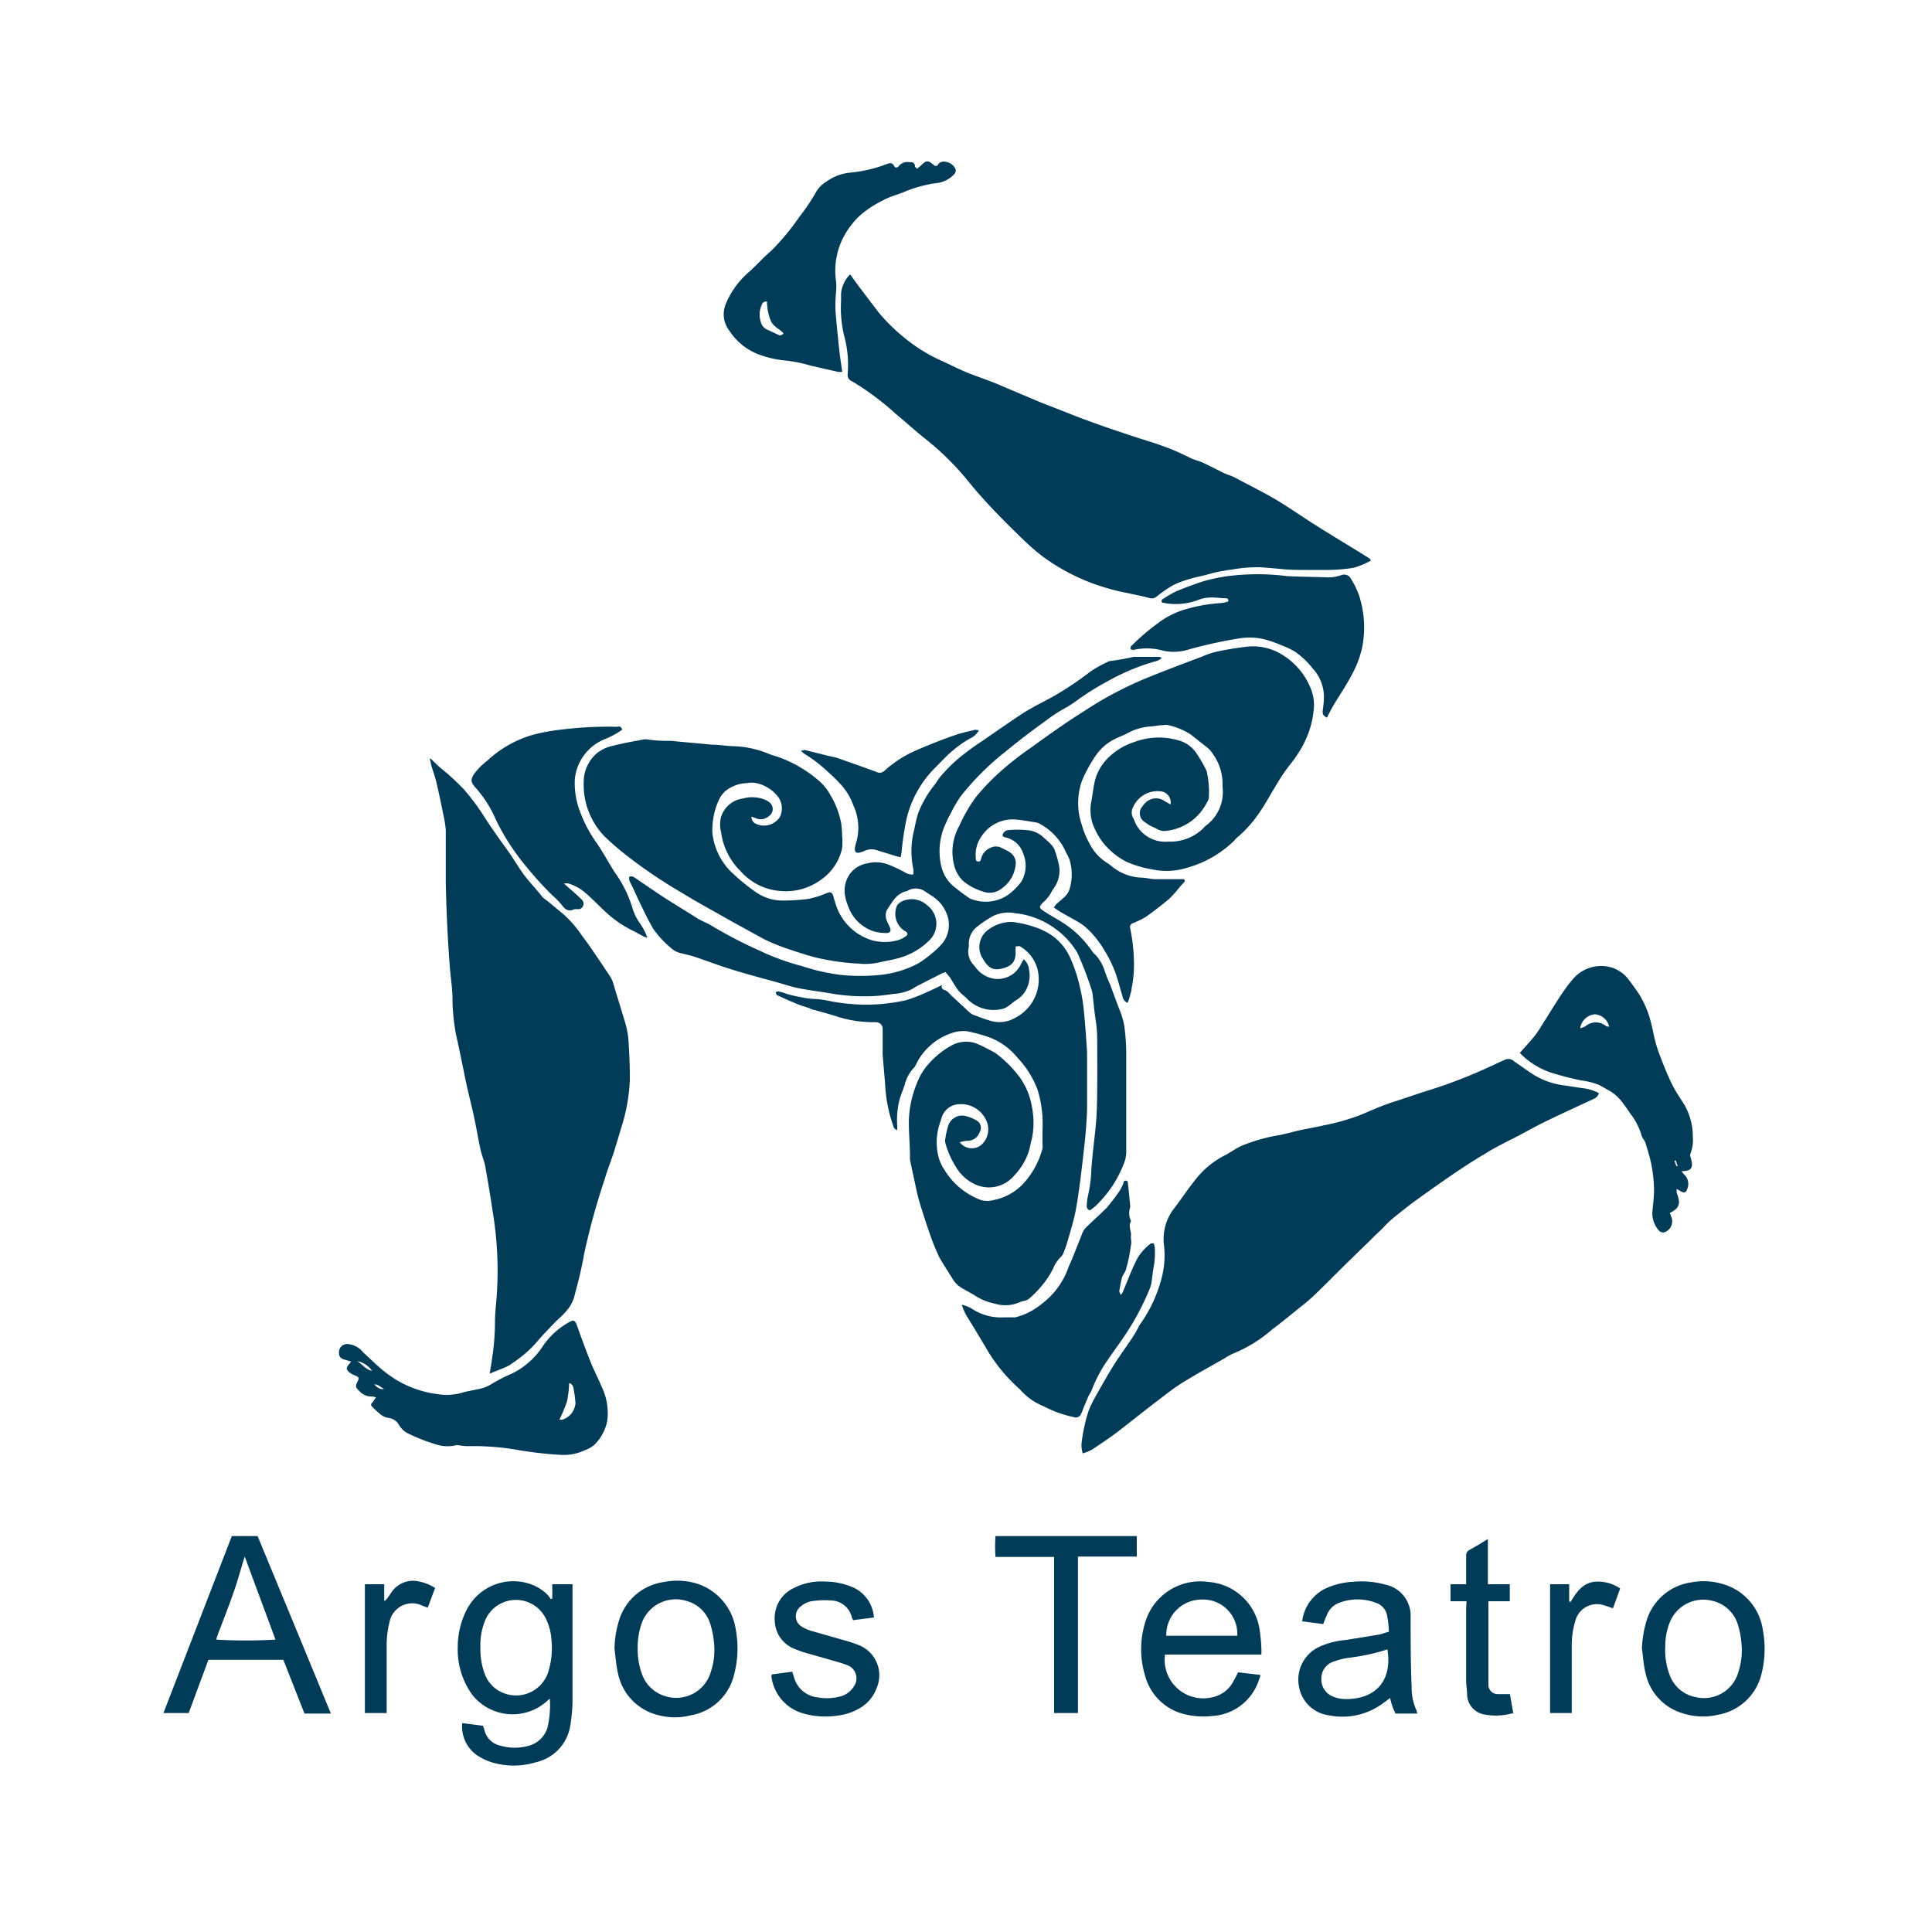 <svg id="Layer_1" data-name="Layer 1" xmlns="http://www.w3.org/2000/svg" viewBox="0 0 150 150"><defs><style>.cls-1{fill:#003b57;}</style></defs><title>ArgosTeatro</title><path class="cls-1" d="M33.43,58.89c.26.25.5.5.77.73A18.17,18.17,0,0,1,36,61.27a17.09,17.09,0,0,1,1.59,2.13c.64,1,1.31,1.92,2,2.88.36.53.69,1.09,1.07,1.61s1,1.17,1.45,1.75a2.24,2.24,0,0,0,.34.27L43.77,71a9.21,9.21,0,0,1,1.44,1.68c.44.57.84,1.17,1.24,1.76s.62.92.93,1.39a2.69,2.69,0,0,1,.19.38c.33,1.1.67,2.19,1,3.29a6.81,6.81,0,0,1,.23,1.35c.06,1,.11,2,.1,3a14.09,14.09,0,0,1-.68,3.75c-.17.58-.35,1.17-.53,1.76s-.53,1.45-.74,2.19a53.3,53.3,0,0,0-1.6,5.82c-.2,1.17-.5,2.32-.81,3.46a3,3,0,0,1-.61,1c-.25.31-.57.56-.85.85s-.84.86-1.23,1.31a8.74,8.74,0,0,1-1.45,1.4,10.73,10.73,0,0,1-.91.64c-.47.24-1,.41-1.47.62.06-.4.13-.74.17-1.08a18.81,18.81,0,0,0,.24-2.9c0-.67.08-1.34.13-2A27.75,27.75,0,0,0,38.24,94c-.17-1.16-.36-2.31-.57-3.47-.08-.41-.26-.81-.35-1.23-.19-.85-.33-1.71-.51-2.56s-.4-1.67-.58-2.5c-.28-1.31-.53-2.63-.83-3.94a15.92,15.92,0,0,1-.27-2.75c0-.84-.15-1.68-.21-2.52-.08-1.08-.15-2.16-.2-3.25s-.09-2.19-.11-3.29c0-.47,0-.94,0-1.41,0-.88,0-1.77,0-2.65a8.75,8.75,0,0,0-.2-1.23c-.17-.84-.34-1.67-.54-2.51-.11-.45-.28-.9-.41-1.35,0-.13-.06-.27-.09-.4Z"/><path class="cls-1" d="M84.06,112.84a2.85,2.85,0,0,1-.1-.67,13.2,13.2,0,0,1,.56-2.64,9.4,9.4,0,0,1,.56-1.15c.45-.79.89-1.59,1.38-2.37s1-1.47,1.49-2.2c.15-.23.27-.47.41-.7a1.21,1.21,0,0,1,.09-.2,10.83,10.83,0,0,0,1.72-3.61,6.94,6.94,0,0,0,.19-2.72,3.86,3.86,0,0,1,.83-2.8c.56-.74,1.08-1.52,1.66-2.24A6.71,6.71,0,0,1,95.1,89.7c.42-.21.8-.51,1.23-.71a13.23,13.23,0,0,1,3-.86c.49-.1,1-.24,1.46-.35.68-.15,1.36-.26,2-.41a16.8,16.8,0,0,0,3-.87c.84-.37,1.69-.73,2.55-1s1.85-.63,2.78-.91a38.44,38.44,0,0,0,4.54-1.77c.42-.19.83-.39,1.25-.57a.63.63,0,0,1,.64.15l1.1.76a6,6,0,0,0,2.69,1.1c.55.07,1.1.17,1.66.24a3.63,3.63,0,0,1,1.14.37.69.69,0,0,1-.41.45c-1.25.58-2.51,1.16-3.75,1.76-.94.46-1.86,1-2.78,1.45-.61.32-1.23.62-1.82,1-1,.58-1.9,1.18-2.82,1.81S111,92.43,110.2,93s-1.44,1.09-2.14,1.66a9.9,9.9,0,0,0-.73.72l-.65.62c-.23.23-.46.47-.7.69l-1.41,1.37c-.86.85-1.7,1.71-2.57,2.54a13.33,13.33,0,0,1-1.08.91c-.71.58-1.42,1.16-2.15,1.71a10.85,10.85,0,0,1-3,1.86,4.11,4.11,0,0,0-.68.37c-1.11.64-2.23,1.24-3.31,1.92-.73.45-1.4,1-2.09,1.52-1,.77-2,1.57-3,2.34-.62.46-1.26.89-1.91,1.32A3.83,3.83,0,0,1,84.06,112.84Z"/><path class="cls-1" d="M66,21.3l.73,1c.49.65,1,1.32,1.48,1.95a14.66,14.66,0,0,0,3.1,2.78,13.12,13.12,0,0,0,1.83,1c.62.28,1.22.59,1.84.85s1.4.52,2.09.79c.52.2,1,.43,1.55.65l2.1.89c1,.39,2,.78,2.93,1.15q2.4.9,4.84,1.68c.73.23,1.47.46,2.2.74s1.18.51,1.76.79c.29.14.62.21.92.34.56.26,1.11.55,1.66.82.3.14.62.22.91.38,1,.54,2.07,1.06,3.07,1.65s2.14,1.39,3.22,2.07,1.91,1.18,2.86,1.76l1.21.75s.07.08.11.11,0,.08,0,.09a6.62,6.62,0,0,1-1.3.54,13.7,13.7,0,0,1-1.92.17c-.59,0-1.18,0-1.77,0s-1.12,0-1.68-.05-1.29-.12-1.93-.16a11.65,11.65,0,0,0-2.28.2c-.2,0-.39.06-.59.09-.6.08-1.17.29-1.75.41a10.89,10.89,0,0,0-1.6.47,4.3,4.3,0,0,0-.88.45,10.17,10.17,0,0,0-.94.68.59.59,0,0,1-.56.08c-.53-.14-1.06-.24-1.6-.36a17.3,17.3,0,0,1-3.38-1,16.24,16.24,0,0,1-3.08-1.71,14.72,14.72,0,0,1-1.48-1.24c-.79-.75-1.57-1.52-2.32-2.3s-1.43-1.53-2.09-2.34a21.42,21.42,0,0,0-3.37-3.36c-.79-.62-1.53-1.31-2.3-1.94a21.54,21.54,0,0,0-3.44-2.57.52.52,0,0,1-.34-.54,8.5,8.5,0,0,0-.23-2.84,9.09,9.09,0,0,1-.28-2.85c0-.2,0-.4,0-.6A2.45,2.45,0,0,1,66,21.3Z"/><path class="cls-1" d="M92,68.42l-.41.45a8,8,0,0,1-.82.92c-.58.49-1.18.95-1.8,1.39a6.56,6.56,0,0,1-1,.49.32.32,0,0,0-.22.41,14.5,14.5,0,0,1,.29,2.63,8.57,8.57,0,0,1-.18,2c0,.24-.1.47-.16.71a4.59,4.59,0,0,1-.15.44.63.63,0,0,1-.4-.51c-.2-.65-.35-1.3-.59-1.93a9.28,9.28,0,0,0-.8-1.61,7.38,7.38,0,0,0-1.35-1.71,4.28,4.28,0,0,0-.58-.45c-.49-.29-1-.56-1.48-.84-.18-.1-.33-.22-.53-.35.08-.11.13-.19.19-.26l.65-.57a1.44,1.44,0,0,0,.38-.6,3.94,3.94,0,0,0,0-2.28,4.43,4.43,0,0,0-.26-.54,4.61,4.61,0,0,0-2-2.22.85.85,0,0,0-.31-.13c-.53-.08-1-.18-1.58-.23a2.88,2.88,0,0,0-2.69,1.31,2.46,2.46,0,0,0-.44,1.66c0,.13,0,.27.18.29s.21-.12.24-.25a1.2,1.2,0,0,1,.71-.81.92.92,0,0,1,.87,0c.2.11.42.19.61.32a1,1,0,0,1,.47,1.09,2.52,2.52,0,0,1-1,1.69,1.52,1.52,0,0,1-1.58.27,4.47,4.47,0,0,1-1.46-.78,2.54,2.54,0,0,1-.71-1.2,4.13,4.13,0,0,1,.39-3.1,11.79,11.79,0,0,1,1.31-2.26,18.08,18.08,0,0,1,1.46-1.57A23.72,23.72,0,0,1,80,58.08c1.38-1,2.78-2,4.22-2.9a28.47,28.47,0,0,1,4.59-2.45c1.5-.62,3-1.18,4.54-1.76a5.94,5.94,0,0,1,1-.35A23.79,23.79,0,0,1,97,50.19a4.28,4.28,0,0,1,2.48.6,5.42,5.42,0,0,1,2.3,2.7,3.43,3.43,0,0,1,.2,1.77,7.3,7.3,0,0,1-.94,2.82,10.17,10.17,0,0,1-.87,1.27A12.67,12.67,0,0,0,99.06,61c-.46.73-.86,1.51-1.37,2.22A9.35,9.35,0,0,1,96,65.07c-.06.05-.11.13-.17.19a8.46,8.46,0,0,1-3.69,2.12,5.29,5.29,0,0,1-2.68.12,8.42,8.42,0,0,1-2-.59,5.58,5.58,0,0,1-1.92-1.62A5.42,5.42,0,0,1,84.85,64a3.41,3.41,0,0,1-.11-1.82c.09-.49.14-1,.25-1.48a3.73,3.73,0,0,1,1-1.81,5,5,0,0,1,2.11-1.29,5.39,5.39,0,0,1,3.39-.12,2.45,2.45,0,0,1,1.33.9,10.85,10.85,0,0,1,.86,1.47A7.28,7.28,0,0,1,93.85,62a2.82,2.82,0,0,1-.23.46,4,4,0,0,1-3.23,2.06c-.37,0-.61-.21-.91-.33s-.42-.26-.63-.38a.81.81,0,0,1-.24-1.09c.09-.11.17-.24.27-.34a1.16,1.16,0,0,1,1.53-.19l.47.27a.87.87,0,0,0-.64-1A2.06,2.06,0,0,0,88,62.61a.89.89,0,0,0,0,.94.77.77,0,0,1,.07.16,2.56,2.56,0,0,0,2.64,1.63,3.64,3.64,0,0,0,2.88-1.21,3.24,3.24,0,0,0,1.33-3c0-.06,0-.12,0-.17a4,4,0,0,0-.75-2.42,2,2,0,0,0-.45-.51c-.41-.33-.84-.65-1.26-1a5.6,5.6,0,0,0-1.75-.73,1,1,0,0,0-.38,0c-.37,0-.75.1-1.12.11A4.48,4.48,0,0,0,87.4,57c-.37.17-.75.31-1.09.51A3.92,3.92,0,0,0,85,58.77a10.86,10.86,0,0,0-1,1.86A5.21,5.21,0,0,0,84,64.07a6.38,6.38,0,0,0,.57,1.38,3.69,3.69,0,0,0,1.29,1.48,5.34,5.34,0,0,1,.48.35,3.87,3.87,0,0,0,2.26.86c.36,0,.71.11,1.07.12.59,0,1.18,0,1.77,0l.5,0Z"/><path class="cls-1" d="M74.51,88.68a1.18,1.18,0,0,0,1.66.23A1.64,1.64,0,0,0,76.58,87a2.15,2.15,0,0,0-2.11-1.27,1.47,1.47,0,0,0-1.35,1q-.08.28-.18.57a4.62,4.62,0,0,0-.08,2.5,3.26,3.26,0,0,0,.45,1A5.64,5.64,0,0,0,76,93.11,1.64,1.64,0,0,0,77,93.2,4.33,4.33,0,0,0,79.35,92a6.42,6.42,0,0,0,1.59-2.84,2.58,2.58,0,0,0,0-.39c0-.35,0-.71,0-1.06a8.93,8.93,0,0,0-.39-3.12,7.42,7.42,0,0,0-1.57-2.49,5.17,5.17,0,0,0-2.62-1.71c-.41-.13-.83-.23-1.25-.32a2.67,2.67,0,0,0-1.22.14,4.73,4.73,0,0,0-2.79,2.47.85.85,0,0,1-.17.25,2.88,2.88,0,0,0-.69,1.3l-.36,1a6.29,6.29,0,0,0-.22,2.16v.36a.49.49,0,0,1-.32-.37,11.41,11.41,0,0,1-.62-3.22c-.06-.75-.13-1.51-.19-2.26,0-.35,0-.71,0-1.07s0-.62,0-.93-.19-.55-.61-.54a9.24,9.24,0,0,1-3.13-.5c-.52-.16-1.05-.3-1.57-.45-.15,0-.3-.11-.45-.16s-.57-.17-.85-.29c-.53-.21-1.05-.45-1.57-.69-.07,0-.09-.15-.13-.23.21-.14.36,0,.51,0a5.6,5.6,0,0,0,.66.21c.26.07.53.12.8.17a5.61,5.61,0,0,0,1.1.14,8.79,8.79,0,0,1,1.32.2A15.56,15.56,0,0,0,67,78a14.32,14.32,0,0,0,3.33-.34,12.14,12.14,0,0,0,1.61-.62c.4-.17.8-.37,1.22-.57a.24.24,0,0,0,.14.38c.27.08.41.3.59.47l1.33,1.23a1.21,1.21,0,0,0,.35.24c.47.17.94.36,1.42.49A2.44,2.44,0,0,0,78.86,79a3.34,3.34,0,0,0,1.69-3.76,2.88,2.88,0,0,0-1.24-1.69c-.15-.11-.16-.11-.46-.06,0,.16,0,.33,0,.5,0,.77-.41,1.09-1.21,1.24s-1.11-.43-1.42-.94a1.66,1.66,0,0,1,.5-2.1,3,3,0,0,1,1.89-.61,8.47,8.47,0,0,1,1.76.41,3.78,3.78,0,0,1,.72.3,4.21,4.21,0,0,1,2,2.07,12,12,0,0,1,.76,2.31,13.68,13.68,0,0,1,.31,1.9c.1,1.05.18,2.11.24,3.16,0,.37,0,.74,0,1.11,0,1,0,2.06,0,3.09,0,.67-.06,1.34-.11,2s-.16,1.5-.24,2.26c-.07.56-.13,1.13-.21,1.69-.11.79-.21,1.59-.38,2.37s-.38,1.43-.58,2.14a8.57,8.57,0,0,1-.3.85.79.79,0,0,1-.2.33,2.65,2.65,0,0,0-.61.91,7.37,7.37,0,0,1-.45.77,8,8,0,0,1-1.46,1.61,1,1,0,0,1-.31.13,1.78,1.78,0,0,0-.33.09,2.77,2.77,0,0,1-2,.13,4.39,4.39,0,0,1-1.55-.64c-.39-.25-.83-.44-1.21-.71a2.13,2.13,0,0,1-.53-.62c-.33-.53-.68-1.06-1-1.62a17.61,17.61,0,0,1-.71-1.74c-.29-.83-.57-1.67-.82-2.52-.18-.58-.29-1.19-.42-1.78s-.22-1-.33-1.55a1.6,1.6,0,0,1,0-.21c0-1-.11-2-.08-3A8.37,8.37,0,0,1,71.23,84a4.59,4.59,0,0,1,.88-1.41,6.48,6.48,0,0,1,1.7-1.38A2.34,2.34,0,0,1,76,81.1c.42.18.82.41,1.23.62l0,0a9,9,0,0,1,2,2,5.5,5.5,0,0,1,.88,2.17,6.26,6.26,0,0,1,0,2.55c-.1.34-.15.69-.25,1a4.94,4.94,0,0,1-1.11,1.82,2.56,2.56,0,0,1-2.86.77,3.35,3.35,0,0,1-1.61-1.33,7.07,7.07,0,0,1-.88-1.94.82.82,0,0,1,0-.38,6.24,6.24,0,0,1,.19-.88,1.14,1.14,0,0,1,1.35-.86,3.11,3.11,0,0,1,.87.35.64.64,0,0,1,.26.89,1,1,0,0,1-1,.69A3,3,0,0,0,74.51,88.68Z"/><path class="cls-1" d="M58.34,63.4a.58.58,0,0,0,.35.56,1.48,1.48,0,0,0,1.85-.51,1.52,1.52,0,0,0-.25-1.73,2.91,2.91,0,0,0-1.57-.92,1.78,1.78,0,0,0-.69,0,2.82,2.82,0,0,0-1.74.64,2.3,2.3,0,0,0-.47.65,5.62,5.62,0,0,0-.51,2.58A5,5,0,0,0,57,67.91a15.18,15.18,0,0,0,1.78,1.42,3.64,3.64,0,0,0,2,.59,17.88,17.88,0,0,0,1.94-.12,7,7,0,0,0,1.44-.45c.33-.12.42-.11.54.23a8.62,8.62,0,0,0,.32,1A4.25,4.25,0,0,0,67.69,73a3.72,3.72,0,0,0,2,0,1.83,1.83,0,0,0,.55-.25c.29-.17.28-.33,0-.47a1.58,1.58,0,0,1-.58-2,1.16,1.16,0,0,1,.64-.4A1.77,1.77,0,0,1,72,70.3,1.79,1.79,0,0,1,72.16,73a5.37,5.37,0,0,1-2.6,1.44c-.46.12-.93.19-1.39.3a5,5,0,0,1-1.55.07,18.13,18.13,0,0,1-3.28-.47c-.79-.2-1.57-.47-2.35-.73-.43-.15-.86-.32-1.28-.51s-.56-.28-.84-.43l-2-1.1-1.65-.93c-.78-.44-1.55-.87-2.31-1.34a39,39,0,0,1-4.17-2.81A21.22,21.22,0,0,1,47,65a5.74,5.74,0,0,1-1.68-4.23,2.94,2.94,0,0,1,1-2.27,2.91,2.91,0,0,1,1.28-.6c.76-.2,1.54-.33,2.32-.48a1,1,0,0,1,.39,0,11.47,11.47,0,0,0,1.76.1l3.26.3c.5,0,1,.09,1.5.11a7.78,7.78,0,0,1,2.74.55,5.7,5.7,0,0,0,.73.25,9.9,9.9,0,0,1,3.26,1.87,3.88,3.88,0,0,1,.89,1.09,6.67,6.67,0,0,1,.86,2.23,7.43,7.43,0,0,1,.07.94,5,5,0,0,1,0,1,4,4,0,0,1-1.65,2.45,4.61,4.61,0,0,1-3.21.86,4.56,4.56,0,0,1-3-1.51,5.22,5.22,0,0,1-1.54-3.09,2.28,2.28,0,0,1,0-1.13A2.06,2.06,0,0,1,57.66,62a2.71,2.71,0,0,1,1.69.07,1.68,1.68,0,0,1,.37.21.65.65,0,0,1,0,1.06.94.94,0,0,1-1,.2Z"/><path class="cls-1" d="M70.91,67.89a2.72,2.72,0,0,0,0-.42,6.63,6.63,0,0,1,.08-3.1,10.66,10.66,0,0,1,.3-1.24,8.26,8.26,0,0,1,1.29-2.22c.16-.21.29-.46.47-.66a13.39,13.39,0,0,1,1.3-1.31c.61-.51,1.28-1,1.93-1.42,1.1-.76,2.19-1.53,3.31-2.25.67-.42,1.39-.76,2.08-1.14a24.94,24.94,0,0,0,3-2A9.77,9.77,0,0,1,86,51.39a.57.57,0,0,1,.29-.08A17.8,17.8,0,0,0,88,51c.67,0,1.35,0,2,0,0,0,.1,0,.19.1a1.33,1.33,0,0,1-.62.28A17.11,17.11,0,0,0,86,52.89a21,21,0,0,0-2.3,1.43,9.23,9.23,0,0,1-1.19.76,11.28,11.28,0,0,0-1.25.83c-.58.42-1.16.84-1.73,1.28s-1,.79-1.48,1.18a20.46,20.46,0,0,0-3.48,3.48,9.65,9.65,0,0,0-.75,1.29,7.85,7.85,0,0,0-.38.77,5.06,5.06,0,0,0-.35,3.38,2.86,2.86,0,0,0,1.07,1.62,13.23,13.23,0,0,0,1.13.84,3.08,3.08,0,0,0,3-.29,5,5,0,0,0,1-1,2.45,2.45,0,0,0,.14-2.22A1.86,1.86,0,0,0,78,65s-.07,0-.11-.06,0,0-.06-.09a.52.52,0,0,1,.43-.4,7.94,7.94,0,0,1,1.46,0A2.1,2.1,0,0,1,81,65c.2.19.42.36.6.56a1.29,1.29,0,0,1,.28.42,9.4,9.4,0,0,1,.33,1.15A2.33,2.33,0,0,1,81.79,69c-.11.15-.18.32-.28.47s-.19.25-.29.37-.19.17-.28.27c-.26.27-.26.37,0,.56s.88.54,1.32.81a8.37,8.37,0,0,1,.79.53,8,8,0,0,1,1.76,1.87c.11.16.29.28.4.44a3.39,3.39,0,0,1,.54,1,10.84,10.84,0,0,0,.44,1.12c.24.64.47,1.29.72,1.93a6.37,6.37,0,0,1,.37,1.22,16.2,16.2,0,0,1,.16,2.51c0,.93,0,1.86,0,2.79s0,2.17,0,3.25c0,.47,0,.94,0,1.41a2.62,2.62,0,0,1-.12.62,8.91,8.91,0,0,1-2.25,3.45,3.64,3.64,0,0,1-.45.35c-.26-.09-.25-.27-.24-.44a3.84,3.84,0,0,1,.09-.68,10.75,10.75,0,0,0,.26-2c.08-1.3.28-2.58.38-3.88.07-.94.07-1.88.08-2.82s0-1.91,0-2.87c0-.66,0-1.31-.11-2s-.17-1.38-.25-2.08a1.76,1.76,0,0,0-.07-.33A27.79,27.79,0,0,0,83.66,74a6.07,6.07,0,0,0-1.55-1.76,6.37,6.37,0,0,0-3.3-1.34,2.69,2.69,0,0,0-2,.39,9.55,9.55,0,0,0-1,.7,1.67,1.67,0,0,0-.59,1.37.57.57,0,0,1,0,.13A1.53,1.53,0,0,0,75.67,75a2.23,2.23,0,0,0,1.58,1,2,2,0,0,0,2-1.11c.06-.14.15-.26.23-.41a1.16,1.16,0,0,1,.41.79A2.36,2.36,0,0,1,79.58,77a2.14,2.14,0,0,1-.6.6c-.27.16-.5.38-.77.56a1.25,1.25,0,0,1-.46.19,2.88,2.88,0,0,1-2.68-.82c-.2-.21-.45-.37-.63-.59s-.43-.63-.65-1c-.11-.16-.25-.31-.38-.47l-.27.1-1.76.89c-.21.11-.4.23-.6.35a3.87,3.87,0,0,1-1.46.36,13.29,13.29,0,0,1-1.88.18,15.36,15.36,0,0,1-2.63-.17c-.91-.16-1.82-.27-2.73-.44-.57-.11-1.13-.3-1.7-.46-.83-.23-1.66-.45-2.49-.69-.58-.16-1.15-.34-1.73-.53s-1.43-.51-2.15-.75c-.35-.12-.72-.2-1.08-.29a1.7,1.7,0,0,1-.87-.45,7.65,7.65,0,0,1-1.36-1.48c-.17-.32-.35-.63-.51-.95-.35-.7-.69-1.41-1-2.11-.11-.23-.24-.46-.34-.7,0-.07,0-.25,0-.26a.47.47,0,0,1,.31,0c.2.11.38.25.57.38.67.45,1.33.91,2,1.34s1.62,1,2.44,1.53c.36.21.76.35,1.11.57A35.18,35.18,0,0,0,59,73.82,18.42,18.42,0,0,0,62.24,75a16.19,16.19,0,0,0,2.93.68,15,15,0,0,0,3.28,0,8.08,8.08,0,0,0,2.86-.89,9.19,9.19,0,0,0,1.13-.84,6,6,0,0,0,.76-.75,2.29,2.29,0,0,0,.29-2.28,2.72,2.72,0,0,0-.86-1.16c-.26-.22-.58-.38-.85-.58a1.26,1.26,0,0,0-1.23-.07s-.1.07-.15.08c-.82.17-1.13.87-1.54,1.46a1,1,0,0,0,0,.84c.06.16.14.31.21.47.15.32.06.49-.31.48a3.82,3.82,0,0,1-.89-.12,3.14,3.14,0,0,1-2-1.91,4.24,4.24,0,0,1-.25-.81A2.26,2.26,0,0,1,66,67.83a2.12,2.12,0,0,1,1.34-.8,2.72,2.72,0,0,1,1.62.09c.42.16.83.37,1.24.57A1,1,0,0,0,70.91,67.89Z"/><path class="cls-1" d="M89.58,96.53a2.39,2.39,0,0,1,.09.45c0,.42,0,.85-.08,1.27s-.13.94-.2,1.4a2.59,2.59,0,0,1-.11.37,20,20,0,0,1-2.07,3.84c-.48.71-1,1.4-1.47,2.12a10.84,10.84,0,0,0-1,2c-.06.14-.16.27-.23.41l-.42,1a2.66,2.66,0,0,1-.16.39.44.44,0,0,1-.58.24,9.1,9.1,0,0,1-2.23-.79l-.12-.06a4.75,4.75,0,0,1-1.82-1.31,12.66,12.66,0,0,1-2.69-3.32c-.5-.84-1-1.66-1.51-2.49a5.71,5.71,0,0,1-.31-.75,2.7,2.7,0,0,1,.79.31,4.06,4.06,0,0,0,2.46.67c.3,0,.61,0,.9,0a5.15,5.15,0,0,0,2-1A6.1,6.1,0,0,0,83,98.27c.16-.32.29-.65.43-1,.2-.52.4-1,.61-1.55a1.29,1.29,0,0,1,.31-.45c.52-.5,1.07-1,1.56-1.48a16.14,16.14,0,0,0,1-1.31,3.5,3.5,0,0,0,.31-.61c0-.11.07-.24.22-.2s.12.14.13.23c.07.55.12,1.1.17,1.66a.76.76,0,0,1,0,.21,1.33,1.33,0,0,0,.06,1s0,.06,0,.08c-.23.39.08.76,0,1.15,0,.23.07.48,0,.71a11.28,11.28,0,0,1-.43,2,3.83,3.83,0,0,0-.25.44c-.09.36-.16.73-.22,1.09,0,.07.06.16.12.3a1.06,1.06,0,0,0,.15-.22c.22-.52.43-1.06.65-1.58s.34-.75.53-1.12a4.15,4.15,0,0,1,1-1.08Z"/><path class="cls-1" d="M118,81.75c.41-.47.8-.89,1.16-1.33a7.38,7.38,0,0,0,.5-.74c.48-.76.95-1.53,1.44-2.28.31-.47.63-.92,1-1.36A2.88,2.88,0,0,1,124.33,75a2.62,2.62,0,0,1,2.15,1.1c.24.31.46.63.68.94a7.28,7.28,0,0,1,1,2.28c.15.52.23,1.06.37,1.58s.26.84.42,1.25c.26.68.53,1.35.85,2s.66,1.11,1,1.67a4.93,4.93,0,0,1,.63,2.46,2.88,2.88,0,0,1-.19,1.3.31.31,0,0,0,0,.21c0,.07.05.14.06.21.18.7,0,.92-.74.93a1.66,1.66,0,0,0,.18.24,1,1,0,0,1,.24,1.18c-.06.24-.24.28-.47.15l-.33-.19a1.8,1.8,0,0,0,0,.29,1.72,1.72,0,0,0,.07.21c.19.57.19,1-.61,1.36.06.14.11.28.16.42a.91.91,0,0,1-.59,1.09.48.48,0,0,1-.48-.22,2,2,0,0,1-.44-1.36c.05-.61.14-1.22.13-1.83a11.76,11.76,0,0,0-.21-1.87c-.11-.57-.3-1.13-.46-1.69a1.74,1.74,0,0,0-.15-.26.94.94,0,0,1-.14-.26,5,5,0,0,0-.89-1.74,8.86,8.86,0,0,0-.52-.73,3.29,3.29,0,0,0-1.27-1.13l-.6-.34a5.43,5.43,0,0,0-1.37-.36,20.84,20.84,0,0,1-2.5-.65A6,6,0,0,1,118,81.75Zm6.94-2a1.22,1.22,0,0,0-1.12-1,1.25,1.25,0,0,0-1.13,1.08,1.68,1.68,0,0,0,.4-.15,1.24,1.24,0,0,1,1.62,0A.7.7,0,0,0,125,79.7Zm5.22,10.79.09,0-.14-.43-.12,0Z"/><path class="cls-1" d="M29.19,108.49a1.37,1.37,0,0,0-.31-.07,1.24,1.24,0,0,1-1-.44c-.27-.25-.3-.37-.13-.7s.1-.36-.19-.49a1.69,1.69,0,0,1-.47-.27c-.23-.23-.22-.32,0-.59l.17-.22-.47-.14c-.39-.1-.51-.28-.46-.69a.62.62,0,0,1,.63-.53,1.69,1.69,0,0,1,1.22.63c.59.54,1.16,1.12,1.79,1.6a8.15,8.15,0,0,0,4,1.66,4.4,4.4,0,0,0,1.84-.09c.48-.15,1-.22,1.47-.33a3,3,0,0,0,.94-.4,12.35,12.35,0,0,1,1.54-.78,6.1,6.1,0,0,0,2.45-2.22,6,6,0,0,1,2-1.78c.31-.18.44-.12.57.23.36,1,.7,1.94,1.08,2.89.26.65.59,1.27.86,1.92a4.71,4.71,0,0,1,.43,2.62,3.57,3.57,0,0,1-1,1.87,2.23,2.23,0,0,1-.74.42,3.75,3.75,0,0,1-1.75.37,29,29,0,0,1-3.6-.41,19.88,19.88,0,0,0-3.77-.27,5.38,5.38,0,0,1-.69-.07.52.52,0,0,0-.21,0,2.79,2.79,0,0,1-1.57-.08,13.55,13.55,0,0,1-2.28-.91,1.8,1.8,0,0,1-.6-.65,1.08,1.08,0,0,0-.81-.49,1.15,1.15,0,0,1-.51-.21,6.37,6.37,0,0,1-.67-.6c-.19-.18-.18-.23,0-.43Zm15-1.12a8.34,8.34,0,0,1-.17,1.44,10.56,10.56,0,0,1-.59,1.41.77.77,0,0,0,.25,0,1.47,1.47,0,0,0,1-1.28,9.3,9.3,0,0,0-.16-1.18A.45.45,0,0,0,44.14,107.37Zm-16.48-1.71c.4.24.68.68,1.18.77A1.86,1.86,0,0,0,27.66,105.66Zm2.12,2.18c-.26-.11-.45-.38-.78-.35C29.24,107.65,29.44,107.9,29.78,107.84Z"/><path class="cls-1" d="M71.18,13.1a1.82,1.82,0,0,0,.3-.23c.46-.45.56-.46,1.09,0l.11,0s.08,0,.09,0a.55.55,0,0,1,.63-.31,1,1,0,0,1,.8.59.47.47,0,0,1-.11.37,2.18,2.18,0,0,1-1.21.67,10.24,10.24,0,0,0-2.66.7c-.35.16-.73.26-1.09.4a7.12,7.12,0,0,0-.74.35,7.69,7.69,0,0,0-1.76,1.22,6.54,6.54,0,0,0-1.18,1.62,5.69,5.69,0,0,0-.53,3.42,4.47,4.47,0,0,1,0,.63,14.06,14.06,0,0,0-.06,1.45c.07,1.07.19,2.13.3,3.2.06.55.15,1.1.23,1.69a1.35,1.35,0,0,1-.34,0l-2.1-.48A11.49,11.49,0,0,0,61.07,28a8,8,0,0,1-1.93-.4,4.71,4.71,0,0,1-2.49-1.89,2.09,2.09,0,0,1-.27-2.18A6.57,6.57,0,0,1,58,21.25c.66-.57,1.24-1.24,1.9-1.8a18.6,18.6,0,0,0,2.16-2.61,15.63,15.63,0,0,0,1.34-2,2.34,2.34,0,0,1,.76-.74,3.79,3.79,0,0,1,1.88-.7,10.65,10.65,0,0,0,2.72-.63c.26-.09.51-.22.68.15.07.14.23.09.32,0a.86.86,0,0,1,.83-.33c.25,0,.43,0,.45.34C71.07,13,71.12,13,71.18,13.1ZM59.55,23.42a.35.35,0,0,0-.41.25A1.85,1.85,0,0,0,59.07,25a.9.9,0,0,0,.55.62l.78.36a.29.29,0,0,0,.43-.11c-.33-.34-.81-.52-1-1A4.06,4.06,0,0,1,59.55,23.42Z"/><path class="cls-1" d="M48.3,56.66a6.83,6.83,0,0,1-1.27.7,3.73,3.73,0,0,0-2.4,3.13A6.06,6.06,0,0,0,45,62.92a10.36,10.36,0,0,0,1.38,2.61c.4.59.75,1.22,1.12,1.83a6.22,6.22,0,0,0,.35.54,9.31,9.31,0,0,1,1.27,2.66,4.11,4.11,0,0,0,.6,1.18,4.59,4.59,0,0,1,.54,1.06,1.15,1.15,0,0,1-.28-.09c-.3-.15-.57-.32-.87-.46a8.85,8.85,0,0,1-2.24-1.59c-.52-.48-1-1-1.57-1.46a3.49,3.49,0,0,0-1.18-.61,1.82,1.82,0,0,0-.34,0l.3.27c.37.33.76.65,1.1,1a.43.43,0,0,1-.24.73,3.39,3.39,0,0,0-.35,0c-.47.24-.73,0-1-.36a6.21,6.21,0,0,0-.72-.73,28.39,28.39,0,0,1-2-2.2,18.62,18.62,0,0,1-1.57-2.19,16.36,16.36,0,0,1-1-1.91,9.21,9.21,0,0,0-1.39-2.06c-.37-.42-.39-.61-.08-1.08a5.27,5.27,0,0,1,1-1,8.73,8.73,0,0,1,3.51-2A14.41,14.41,0,0,1,43,56.72a30.86,30.86,0,0,1,4.61-.3,2,2,0,0,0,.34,0C48.12,56.38,48.24,56.42,48.3,56.66Z"/><path class="cls-1" d="M95.37,46.69c0-.2-.07-.23-.19-.24-.42,0-.84-.08-1.25-.06a2.93,2.93,0,0,0-.88.18,4.89,4.89,0,0,1-2.83.21c-.08-.18,0-.26.15-.32a7.24,7.24,0,0,1,.93-.54c.63-.27,1.28-.5,1.93-.73a13.81,13.81,0,0,1,2.1-.46,18.16,18.16,0,0,1,4.6,0c1,.05,2,.06,3,.09a3,3,0,0,0,1.19-.16.6.6,0,0,1,.79.32,6.08,6.08,0,0,1,.6,1.23,8,8,0,0,1,.27,3.94,7.56,7.56,0,0,1-.63,1.86c-.49,1-1.08,1.85-1.63,2.77-.18.31-.34.63-.5.94-.32-.17-.36-.3-.31-.65s.07-.62.08-.93a3.27,3.27,0,0,0-.89-2.26,6.22,6.22,0,0,0-1.34-1.27,5.29,5.29,0,0,0-1-.48,8.58,8.58,0,0,0-1-.38,4.88,4.88,0,0,0-2.25-.2,35,35,0,0,0-4,.87,3.87,3.87,0,0,1-2,.1A4.61,4.61,0,0,0,88,50.46a1,1,0,0,1-.23-.05c0-.09,0-.21.07-.26a17.62,17.62,0,0,1,2-1.72A6.54,6.54,0,0,1,92,47.32a12.24,12.24,0,0,1,2.7-.49A2.29,2.29,0,0,0,95.37,46.69Z"/><path class="cls-1" d="M35.89,133.78l1.62.21c0,.09.06.17.08.25a1.63,1.63,0,0,0,1.29,1.3,4,4,0,0,0,2.18,0,2.09,2.09,0,0,0,1.45-1.42,7.72,7.72,0,0,0,.18-2.24l-.32.28a4,4,0,0,1-5.7-.57,6,6,0,0,1-1.13-3.71,6.36,6.36,0,0,1,.65-2.81A4.07,4.07,0,0,1,41,122.93a3.47,3.47,0,0,1,1.51.89,2.13,2.13,0,0,1,.25.34l.12-.06V123h1.57c0,.11,0,.21,0,.3,0,3,0,5.89,0,8.84a12.94,12.94,0,0,1-.16,1.75,3.47,3.47,0,0,1-2.72,2.94,5.86,5.86,0,0,1-3.37,0,4.39,4.39,0,0,1-1.23-.6A2.71,2.71,0,0,1,35.89,133.78Zm1.41-5.92a5.47,5.47,0,0,0,.35,2.14,2.53,2.53,0,0,0,1.65,1.52,2.62,2.62,0,0,0,3.28-1.76,6.24,6.24,0,0,0,.23-2.5,4.28,4.28,0,0,0-.4-1.53,2.59,2.59,0,0,0-4.83.31A4.81,4.81,0,0,0,37.3,127.86Z"/><path class="cls-1" d="M12.69,133,18,119.26h2c1.89,4.57,3.78,9.14,5.69,13.78l-1.05,0h-1L22,128.87H16.18L14.65,133ZM19,120.85a2.34,2.34,0,0,1-.09.28c-.25.83-.48,1.67-.77,2.49-.39,1.12-.83,2.23-1.25,3.34a3.37,3.37,0,0,0-.1.34,39.88,39.88,0,0,0,4.6,0Z"/><path class="cls-1" d="M107.83,126.69c0-.43-.06-.83-.13-1.22a1.27,1.27,0,0,0-.8-1,4,4,0,0,0-3,0,1.6,1.6,0,0,0-.87.9,7.18,7.18,0,0,0-.29.72l-1.64-.21a3.29,3.29,0,0,1,1.73-2.51,5.86,5.86,0,0,1,2.21-.56,6.91,6.91,0,0,1,2.48.21,2.46,2.46,0,0,1,2,2.53c0,1.81,0,3.63.08,5.44a4.13,4.13,0,0,0,.39,1.83c0,.05,0,.11.06.22-.58,0-1.13,0-1.7,0a4.55,4.55,0,0,1-.42-1.21c-.17.13-.31.24-.46.34a5.29,5.29,0,0,1-4.33,1,2.71,2.71,0,0,1-2.3-2.3,2.81,2.81,0,0,1,1.56-3,6.21,6.21,0,0,1,2.08-.54l2.64-.43C107.3,126.85,107.52,126.77,107.83,126.69Zm-.11,1.37a16.13,16.13,0,0,1-3,.65,5.49,5.49,0,0,0-1.13.28,1.37,1.37,0,0,0-1,1.33,1.42,1.42,0,0,0,.93,1.41,2.39,2.39,0,0,0,.79.18C106.48,132,108.15,130.79,107.72,128.06Z"/><path class="cls-1" d="M97.93,128.46H90.45a3,3,0,0,0,3.7,3.31,2.39,2.39,0,0,0,1.56-1.14c.14-.25.26-.5.42-.79l1.72.2c0,.16-.07.28-.11.4a4.05,4.05,0,0,1-3.64,2.79,6,6,0,0,1-2-.11,4.17,4.17,0,0,1-3.19-3,7.07,7.07,0,0,1,0-4.15,4.45,4.45,0,0,1,4.89-3.15,4.34,4.34,0,0,1,4,3.74,12.51,12.51,0,0,1,.13,1.36A4.86,4.86,0,0,1,97.93,128.46ZM96.06,127a2.66,2.66,0,0,0-2.81-2.81,2.74,2.74,0,0,0-2.7,2.81Z"/><path class="cls-1" d="M47.71,128a7.86,7.86,0,0,1,.41-2.37,4.26,4.26,0,0,1,3.47-2.81,5.28,5.28,0,0,1,2,0,4.4,4.4,0,0,1,3.53,3.67A8,8,0,0,1,57,130a4.19,4.19,0,0,1-3.38,3.18,5,5,0,0,1-2.44,0,4.2,4.2,0,0,1-3.2-3.26C47.83,129.26,47.79,128.64,47.71,128Zm1.8,0a5.57,5.57,0,0,0,.34,2,2.73,2.73,0,0,0,1.74,1.67,2.8,2.8,0,0,0,3.61-1.9,5.41,5.41,0,0,0,.23-2.29,7,7,0,0,0-.32-1.51,2.66,2.66,0,0,0-1.83-1.68,2.81,2.81,0,0,0-3.49,1.83A5.6,5.6,0,0,0,49.51,128Z"/><path class="cls-1" d="M127.48,128a8.32,8.32,0,0,1,.41-2.33,4.25,4.25,0,0,1,3.46-2.82,5.05,5.05,0,0,1,2.35.12,4.34,4.34,0,0,1,3.17,3.6,7.91,7.91,0,0,1-.09,3.32,4.22,4.22,0,0,1-3.38,3.24,5.07,5.07,0,0,1-2.65-.08,4.15,4.15,0,0,1-3-3.19C127.6,129.26,127.57,128.63,127.48,128Zm1.81-.18a5.46,5.46,0,0,0,.34,2.22,2.68,2.68,0,0,0,2.05,1.73,2.77,2.77,0,0,0,3.3-2,5.36,5.36,0,0,0,.22-2.25,6.46,6.46,0,0,0-.31-1.5,2.69,2.69,0,0,0-1.82-1.7,2.81,2.81,0,0,0-3.44,1.66A5,5,0,0,0,129.29,127.83Z"/><path class="cls-1" d="M59.93,130l1.59-.21c0,.14.08.25.11.37a2.13,2.13,0,0,0,1.82,1.62,4.09,4.09,0,0,0,1.84-.08,1.75,1.75,0,0,0,1-.76,1.09,1.09,0,0,0-.54-1.67c-.52-.2-1.07-.33-1.6-.49l-1.83-.52-.53-.2a2.43,2.43,0,0,1-1.64-2.26,2.57,2.57,0,0,1,1.49-2.51,4.67,4.67,0,0,1,2.38-.5,5.58,5.58,0,0,1,2.31.5,2.77,2.77,0,0,1,1.52,2.29l-1.62.21c0-.08-.07-.14-.09-.2a1.69,1.69,0,0,0-1.62-1.33,6.44,6.44,0,0,0-1.58.07,1.77,1.77,0,0,0-.79.41.94.94,0,0,0,.13,1.57,3.07,3.07,0,0,0,.74.32l2.7.77a8.69,8.69,0,0,1,.86.29,2.52,2.52,0,0,1,1.48,3.38,3,3,0,0,1-1.49,1.65,4.34,4.34,0,0,1-1.48.47,6.3,6.3,0,0,1-2.86-.2,3.41,3.41,0,0,1-2.34-2.87S59.91,130.06,59.93,130Z"/><path class="cls-1" d="M76,56.7a1.42,1.42,0,0,1-.68.63,9,9,0,0,0-1.87,1.42c-.3.29-.58.6-.88.89a8.3,8.3,0,0,0-2.2,4A22.1,22.1,0,0,0,70,66.13l-.07.43a5.36,5.36,0,0,1-.55-.15L68.05,66a1.27,1.27,0,0,0-.92.06c-.11.05-.22.08-.33.12-.31.08-.47,0-.42-.38a3.58,3.58,0,0,1,.14-.54,4.18,4.18,0,0,0-.26-2.72A5,5,0,0,0,65.37,61a15.6,15.6,0,0,0-1.16-1.14,11.12,11.12,0,0,0-1.78-1.35l-.25-.22c.15,0,.24-.08.31-.06l1.76.44c.26.07.54.1.79.19,1,.35,2,.7,3,1.07a.53.53,0,0,0,.63-.09,9.13,9.13,0,0,1,2.1-1.42c.55-.25,1.12-.49,1.7-.72s1.23-.48,1.85-.68c.45-.15.92-.24,1.38-.36A2.21,2.21,0,0,1,76,56.7Z"/><path class="cls-1" d="M88.26,119.26v1.59H83.69c0,.6,0,1.17,0,1.73V133H81.84V120.88H77.29a11,11,0,0,1,0-1.62Z"/><path class="cls-1" d="M113.86,124.32h-1.24V123h1.21c0-.16,0-.28,0-.41q0-.9,0-1.8a.47.47,0,0,1,.25-.45c.46-.25.91-.53,1.44-.85V123h1.7v1.32h-1.66a3.73,3.73,0,0,0,0,.41v5.41c0,.23,0,.46,0,.69a.72.72,0,0,0,.73.7h.94l.26,1.48-.48.1a4.53,4.53,0,0,1-1.76,0,1.6,1.6,0,0,1-1.34-1.44c0-.41-.08-.83-.08-1.24,0-1.85,0-3.69,0-5.54Z"/><path class="cls-1" d="M121.93,124.39c.46-.76.94-1.51,1.94-1.59a3.09,3.09,0,0,1,1.92.53l-.56,1.54c-.25-.09-.46-.17-.68-.23a1.73,1.73,0,0,0-2.24,1.2,6.37,6.37,0,0,0-.28,1.94c0,1.58,0,3.17,0,4.76V133h-1.68V123h1.48v1.31Z"/><path class="cls-1" d="M28.33,123h1.5v1.28l.07,0a1.54,1.54,0,0,0,.17-.19c.13-.17.24-.36.37-.53a2,2,0,0,1,2.06-.78,3.54,3.54,0,0,1,1.28.51l-.57,1.53-.38-.14a1.8,1.8,0,0,0-2.6,1.31,7.35,7.35,0,0,0-.21,1.87V133H28.33Z"/></svg>